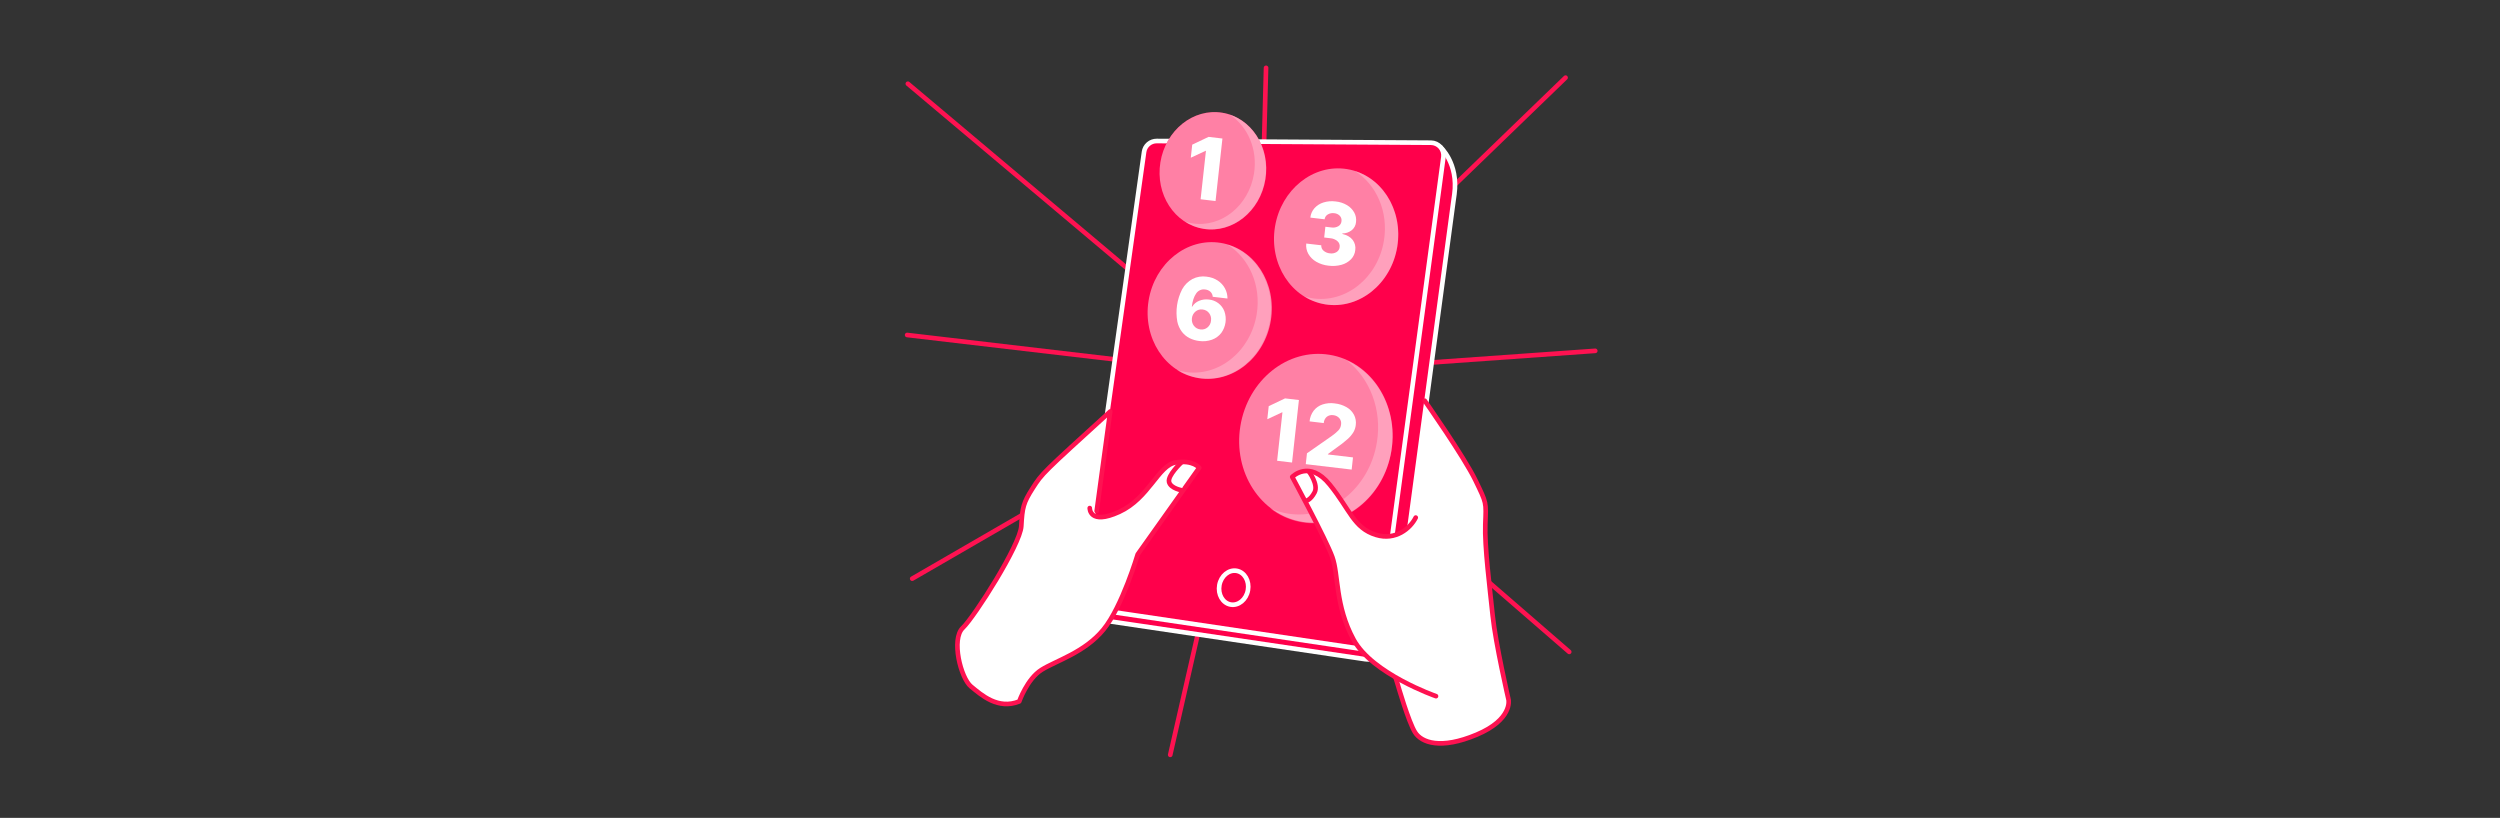 <svg width="700" height="229" viewBox="0 0 700 229" fill="none" xmlns="http://www.w3.org/2000/svg">
<rect x="0" y="0" width="700" height="229" fill="#333333" stroke="none"/>
<path d="M350.869 105.039L446.665 98.236" stroke="#FE1251" stroke-width="1.3" stroke-linecap="round" stroke-linejoin="round"/>
<path d="M352.188 105.039L354.495 19" stroke="#FE1251" stroke-width="1.3" stroke-linecap="round" stroke-linejoin="round"/>
<path d="M351.529 105.368L254.2 23.448" stroke="#FE1251" stroke-width="1.3" stroke-linecap="round" stroke-linejoin="round"/>
<path d="M352.517 105.368L254 93.798" stroke="#FE1251" stroke-width="1.3" stroke-linecap="round" stroke-linejoin="round"/>
<path d="M352.188 106.027L255.419 162.024" stroke="#FE1251" stroke-width="1.3" stroke-linecap="round" stroke-linejoin="round"/>
<path d="M351.857 105.368L327.665 211.357" stroke="#FE1251" stroke-width="1.3" stroke-linecap="round" stroke-linejoin="round"/>
<path d="M351.529 106.359L439.378 182.527" stroke="#FE1251" stroke-width="1.3" stroke-linecap="round" stroke-linejoin="round"/>
<path d="M438.354 21.744L352.188 105.039" stroke="#FE1251" stroke-width="1.3" stroke-linecap="round" stroke-linejoin="round"/>
<path d="M403.28 41.145C403.28 41.145 408.419 45.665 407.229 54.405L406.98 56.172L394.746 147.04L383.499 184.629C383.047 184.649 382.595 184.625 382.148 184.558L309.694 173.822L403.28 41.145Z" fill="#FF004B" stroke="white" stroke-width="1.3" stroke-linecap="round" stroke-linejoin="round"/>
<path d="M380.772 181.628L310.776 171.258L305.965 144.656L320.335 42.544C320.455 41.691 320.88 40.911 321.532 40.348C322.184 39.785 323.018 39.478 323.879 39.483L400.653 39.957C401.159 39.96 401.658 40.071 402.117 40.282C402.576 40.494 402.985 40.801 403.316 41.182C403.648 41.564 403.894 42.012 404.038 42.497C404.182 42.981 404.222 43.491 404.154 43.992L389.849 149.921L380.772 181.628Z" fill="#FF004B" stroke="white" stroke-width="1.3" stroke-linecap="round" stroke-linejoin="round"/>
<path d="M305.129 142.26C305.129 142.26 305.006 147.16 313.36 143.337C321.715 139.513 324.313 130.248 329.215 129.489C334.118 128.729 335.782 130.976 335.782 130.976L318.562 155.211C318.562 155.211 314.242 169.833 308.966 176.28C303.69 182.727 295.678 184.997 291.629 187.55C287.58 190.102 285.388 196.401 285.388 196.401C279.429 198.797 274.823 194.631 271.897 192.23C268.97 189.828 266.3 178.956 269.578 175.812C272.856 172.668 285.685 152.533 285.964 147.322C286.244 142.112 286.535 140.79 289.131 136.727C291.818 132.504 291.86 132.532 310.862 115.215L307.07 143.085" fill="white"/>
<path d="M305.129 142.26C305.129 142.26 305.006 147.16 313.36 143.337C321.715 139.513 324.313 130.248 329.215 129.489C334.118 128.729 335.782 130.976 335.782 130.976L318.562 155.211C318.562 155.211 314.242 169.833 308.966 176.28C303.69 182.727 295.678 184.997 291.629 187.55C287.58 190.102 285.388 196.401 285.388 196.401C279.429 198.797 274.823 194.631 271.897 192.23C268.97 189.828 266.3 178.956 269.578 175.812C272.856 172.668 285.685 152.533 285.964 147.322C286.244 142.112 286.535 140.79 289.131 136.727C291.818 132.504 291.86 132.532 310.862 115.215L307.07 143.085" stroke="#FE1251" stroke-width="1.3" stroke-linecap="round" stroke-linejoin="round"/>
<path d="M349.418 165.274C349.888 162.667 348.48 160.23 346.273 159.833C344.066 159.435 341.896 161.226 341.426 163.833C340.956 166.44 342.364 168.876 344.571 169.274C346.778 169.672 348.948 167.881 349.418 165.274Z" fill="#FF004B" stroke="white" stroke-width="1.3" stroke-linecap="round" stroke-linejoin="round"/>
<path d="M354.284 50.201C355.742 41.228 350.349 32.885 342.238 31.567C334.127 30.249 326.37 36.455 324.912 45.428C323.454 54.401 328.847 62.744 336.957 64.062C345.068 65.38 352.825 59.174 354.284 50.201Z" fill="#FF004B"/>
<path opacity="0.5" d="M354.284 50.201C355.742 41.228 350.349 32.885 342.238 31.567C334.127 30.249 326.37 36.455 324.912 45.428C323.454 54.401 328.847 62.744 336.957 64.062C345.068 65.38 352.825 59.174 354.284 50.201Z" fill="white"/>
<path opacity="0.5" d="M391.224 69.063C392.923 58.607 386.638 48.885 377.185 47.349C367.733 45.813 358.693 53.044 356.993 63.501C355.294 73.957 361.58 83.679 371.032 85.215C380.485 86.751 389.525 79.52 391.224 69.063Z" fill="white"/>
<path opacity="0.5" d="M355.838 89.721C357.537 79.265 351.252 69.543 341.799 68.007C332.347 66.471 323.306 73.702 321.607 84.159C319.908 94.615 326.193 104.337 335.646 105.873C345.098 107.409 354.139 100.178 355.838 89.721Z" fill="white"/>
<path opacity="0.5" d="M389.601 126.168C391.701 113.248 383.935 101.235 372.255 99.337C360.575 97.439 349.405 106.374 347.305 119.295C345.205 132.215 352.972 144.228 364.652 146.126C376.331 148.024 387.502 139.088 389.601 126.168Z" fill="white"/>
<path d="M342.281 38.787L338.395 38.327L333.823 40.503L333.421 44.163L337.561 42.227L337.664 42.239L336.17 55.795L340.353 56.289L342.281 38.787Z" fill="white"/>
<path d="M373.988 56.406C372.839 56.248 371.669 56.345 370.562 56.692C369.595 56.988 368.727 57.541 368.049 58.291C367.399 59.029 366.995 59.951 366.893 60.929L370.89 61.403C370.922 61.122 371.02 60.852 371.176 60.615C371.332 60.378 371.541 60.182 371.787 60.041C372.337 59.722 372.98 59.601 373.608 59.698C374.201 59.745 374.756 60.009 375.164 60.441C375.347 60.642 375.482 60.882 375.56 61.142C375.638 61.403 375.657 61.677 375.616 61.946C375.593 62.232 375.502 62.508 375.348 62.751C375.195 62.994 374.985 63.196 374.736 63.339C374.147 63.677 373.459 63.801 372.789 63.69L371.104 63.49L370.773 66.5L372.458 66.7C373.21 66.75 373.925 67.044 374.496 67.536C374.724 67.731 374.899 67.981 375.006 68.261C375.112 68.541 375.147 68.844 375.107 69.141C375.087 69.429 374.999 69.709 374.85 69.957C374.702 70.206 374.496 70.415 374.251 70.568C373.684 70.913 373.013 71.044 372.358 70.937C371.695 70.884 371.067 70.616 370.57 70.174C370.357 69.99 370.191 69.759 370.084 69.498C369.977 69.238 369.934 68.956 369.957 68.675L365.751 68.193C365.637 69.197 365.842 70.212 366.336 71.094C366.864 72.003 367.623 72.757 368.535 73.281C369.586 73.886 370.754 74.262 371.961 74.386C373.19 74.554 374.44 74.471 375.636 74.14C376.644 73.866 377.563 73.329 378.297 72.584C378.974 71.881 379.391 70.967 379.479 69.994C379.55 69.5 379.522 68.997 379.397 68.514C379.272 68.03 379.052 67.577 378.751 67.179C378.143 66.38 377.178 65.821 375.855 65.503L375.87 65.366C376.811 65.366 377.725 65.052 378.468 64.475C378.821 64.194 379.112 63.842 379.322 63.443C379.533 63.043 379.658 62.604 379.69 62.154C379.805 61.239 379.628 60.31 379.185 59.501C378.709 58.655 378.02 57.948 377.186 57.451C376.21 56.872 375.118 56.515 373.988 56.406" fill="white"/>
<path d="M336.102 92.234C335.743 92.2 335.396 92.091 335.082 91.913C334.768 91.736 334.495 91.495 334.28 91.206C333.836 90.611 333.64 89.867 333.735 89.13C333.804 88.391 334.162 87.708 334.731 87.231C335.005 86.999 335.324 86.828 335.669 86.729C336.014 86.631 336.376 86.607 336.73 86.66C337.089 86.693 337.438 86.801 337.753 86.977C338.067 87.153 338.342 87.393 338.558 87.683C338.779 87.978 338.94 88.314 339.03 88.672C339.12 89.03 339.138 89.402 339.083 89.767C339.057 90.133 338.958 90.49 338.791 90.818C338.624 91.145 338.393 91.435 338.112 91.671C337.838 91.902 337.518 92.073 337.174 92.171C336.829 92.269 336.468 92.294 336.113 92.242L336.102 92.234ZM337.849 77.461C336.49 77.266 335.103 77.497 333.881 78.123C332.653 78.793 331.647 79.805 330.983 81.035C329.565 83.815 329.096 86.982 329.649 90.052C329.866 91.095 330.311 92.076 330.951 92.927C331.525 93.666 332.256 94.267 333.093 94.686C333.933 95.103 334.839 95.371 335.771 95.477C336.979 95.647 338.21 95.523 339.36 95.115C340.391 94.744 341.294 94.086 341.964 93.219C342.59 92.35 342.995 91.341 343.144 90.281C343.293 89.22 343.182 88.139 342.82 87.131C342.475 86.239 341.887 85.462 341.123 84.886C340.359 84.31 339.45 83.958 338.498 83.871C337.57 83.748 336.627 83.87 335.762 84.225C334.951 84.544 334.268 85.121 333.818 85.867H333.706C333.897 84.279 334.302 83.049 334.923 82.178C335.191 81.766 335.573 81.441 336.022 81.242C336.47 81.043 336.968 80.978 337.453 81.055C337.986 81.106 338.491 81.322 338.897 81.672C339.3 82.041 339.541 82.554 339.568 83.1L343.694 83.588C343.701 82.599 343.459 81.624 342.992 80.753C342.514 79.866 341.822 79.113 340.979 78.563C340.035 77.95 338.958 77.575 337.838 77.469" fill="white"/>
<path d="M363.698 112.006L359.815 111.547L355.243 113.722L354.841 117.383L358.981 115.447L359.084 115.458L357.593 129.015L361.773 129.509L363.698 112.006Z" fill="white"/>
<path d="M373.708 112.948C372.558 112.787 371.385 112.892 370.282 113.257C369.31 113.584 368.456 114.188 367.824 114.996C367.169 115.866 366.774 116.903 366.681 117.988L370.65 118.459C370.664 118.122 370.748 117.79 370.895 117.486C371.042 117.182 371.251 116.912 371.507 116.692C371.763 116.499 372.055 116.36 372.366 116.284C372.677 116.207 373.001 116.194 373.317 116.246C373.962 116.301 374.562 116.596 374.999 117.074C375.207 117.317 375.36 117.603 375.447 117.911C375.534 118.219 375.553 118.543 375.501 118.859C375.441 119.493 375.166 120.087 374.722 120.543C374.156 121.11 373.541 121.625 372.883 122.082L365.951 126.922L365.616 129.966L378.465 131.485L378.839 128.075L371.812 127.245L371.827 127.13L374.111 125.446C375.239 124.682 376.315 123.845 377.331 122.939C377.99 122.365 378.554 121.691 379.002 120.94C379.332 120.343 379.542 119.686 379.618 119.007C379.747 118.028 379.576 117.032 379.127 116.152C378.654 115.268 377.943 114.533 377.074 114.031C376.046 113.436 374.902 113.07 373.72 112.957" fill="white"/>
<g opacity="0.5">
<path opacity="0.5" d="M344.337 32.091C349.35 35.369 352.22 41.833 351.109 48.672C349.65 57.643 341.892 63.85 333.781 62.531C333.088 62.417 332.406 62.249 331.739 62.031C333.334 63.079 335.132 63.78 337.016 64.087C345.125 65.412 352.882 59.216 354.33 50.233C355.672 42.039 351.283 34.375 344.337 32.091Z" fill="white"/>
</g>
<g opacity="0.5">
<path opacity="0.5" d="M379.362 47.864C385.358 51.63 388.818 59.267 387.505 67.348C385.806 77.803 376.766 85.033 367.313 83.497C366.588 83.378 365.872 83.208 365.171 82.989C366.966 84.12 368.97 84.879 371.064 85.221C380.515 86.757 389.558 79.525 391.257 69.069C392.821 59.427 387.596 50.413 379.362 47.864Z" fill="white"/>
</g>
<g opacity="0.5">
<path opacity="0.5" d="M377.189 100.982C383.527 105.945 387.019 114.664 385.529 123.847C383.427 136.767 372.258 145.701 360.58 143.802C358.868 143.527 357.201 143.023 355.623 142.303C358.24 144.369 361.339 145.735 364.629 146.272C376.309 148.171 387.471 139.237 389.578 126.314C391.365 115.321 386.023 104.997 377.189 100.982Z" fill="white"/>
</g>
<g opacity="0.5">
<path opacity="0.5" d="M343.731 68.493C349.727 72.256 353.188 79.894 351.877 87.974C350.164 98.43 341.136 105.662 331.685 104.126C330.959 104.006 330.243 103.836 329.541 103.618C331.336 104.748 333.34 105.506 335.434 105.847C344.888 107.384 353.927 100.151 355.626 89.695C357.185 80.059 351.969 71.042 343.731 68.493Z" fill="white"/>
</g>
<path d="M398.92 112.198C398.92 112.198 409.97 127.936 413.13 134.485C416.291 141.035 416.123 140.481 415.886 146.763C415.649 153.044 417.151 164.614 417.953 172.411C418.755 180.209 422.401 195.964 422.401 195.964C422.401 195.964 423.543 201.461 413.47 205.706C403.397 209.952 398.032 207.942 396.213 205.058C394.394 202.174 391.408 191.804 391.408 191.804L390.723 189.591" fill="white"/>
<path d="M398.92 112.198C398.92 112.198 409.97 127.936 413.13 134.485C416.291 141.035 416.123 140.481 415.886 146.763C415.649 153.044 417.151 164.614 417.953 172.411C418.755 180.209 422.401 195.964 422.401 195.964C422.401 195.964 423.543 201.461 413.47 205.706C403.397 209.952 398.032 207.942 396.213 205.058C394.394 202.174 391.408 191.804 391.408 191.804L390.723 189.591" stroke="#FE1251" stroke-width="1.3" stroke-linecap="round" stroke-linejoin="round"/>
<path d="M402.078 194.925C402.078 194.925 384.238 188.712 379.022 179.118C373.805 169.525 374.85 160.965 373.052 155.965C371.253 150.966 361.822 133.535 361.822 133.535C361.822 133.535 366.573 128.621 372.295 135.653C378.017 142.686 379.016 147.854 385.312 149.778C390.737 151.437 394.903 147.942 396.402 144.924" fill="white"/>
<path d="M402.078 194.925C402.078 194.925 384.238 188.712 379.022 179.118C373.805 169.525 374.85 160.965 373.052 155.965C371.253 150.966 361.822 133.535 361.822 133.535C361.822 133.535 366.573 128.621 372.295 135.653C378.017 142.686 379.016 147.854 385.312 149.778C390.737 151.437 394.903 147.942 396.402 144.924" stroke="#FE1251" stroke-width="1.3" stroke-linecap="round" stroke-linejoin="round"/>
<path d="M330.76 129.503C330.76 129.503 326.928 133.072 327.334 134.928C327.739 136.784 331.046 137.309 331.046 137.309" fill="white"/>
<path d="M330.76 129.503C330.76 129.503 326.928 133.072 327.334 134.928C327.739 136.784 331.046 137.309 331.046 137.309" stroke="#FE1251" stroke-width="1.3" stroke-linecap="round" stroke-linejoin="round"/>
<path d="M366.53 132.076C366.53 132.076 369.237 135.685 368.078 137.875C366.918 140.064 365.759 140.193 365.759 140.193" fill="white"/>
<path d="M366.53 132.076C366.53 132.076 369.237 135.685 368.078 137.875C366.918 140.064 365.759 140.193 365.759 140.193" stroke="#FE1251" stroke-width="1.3" stroke-linecap="round" stroke-linejoin="round"/>
</svg>
